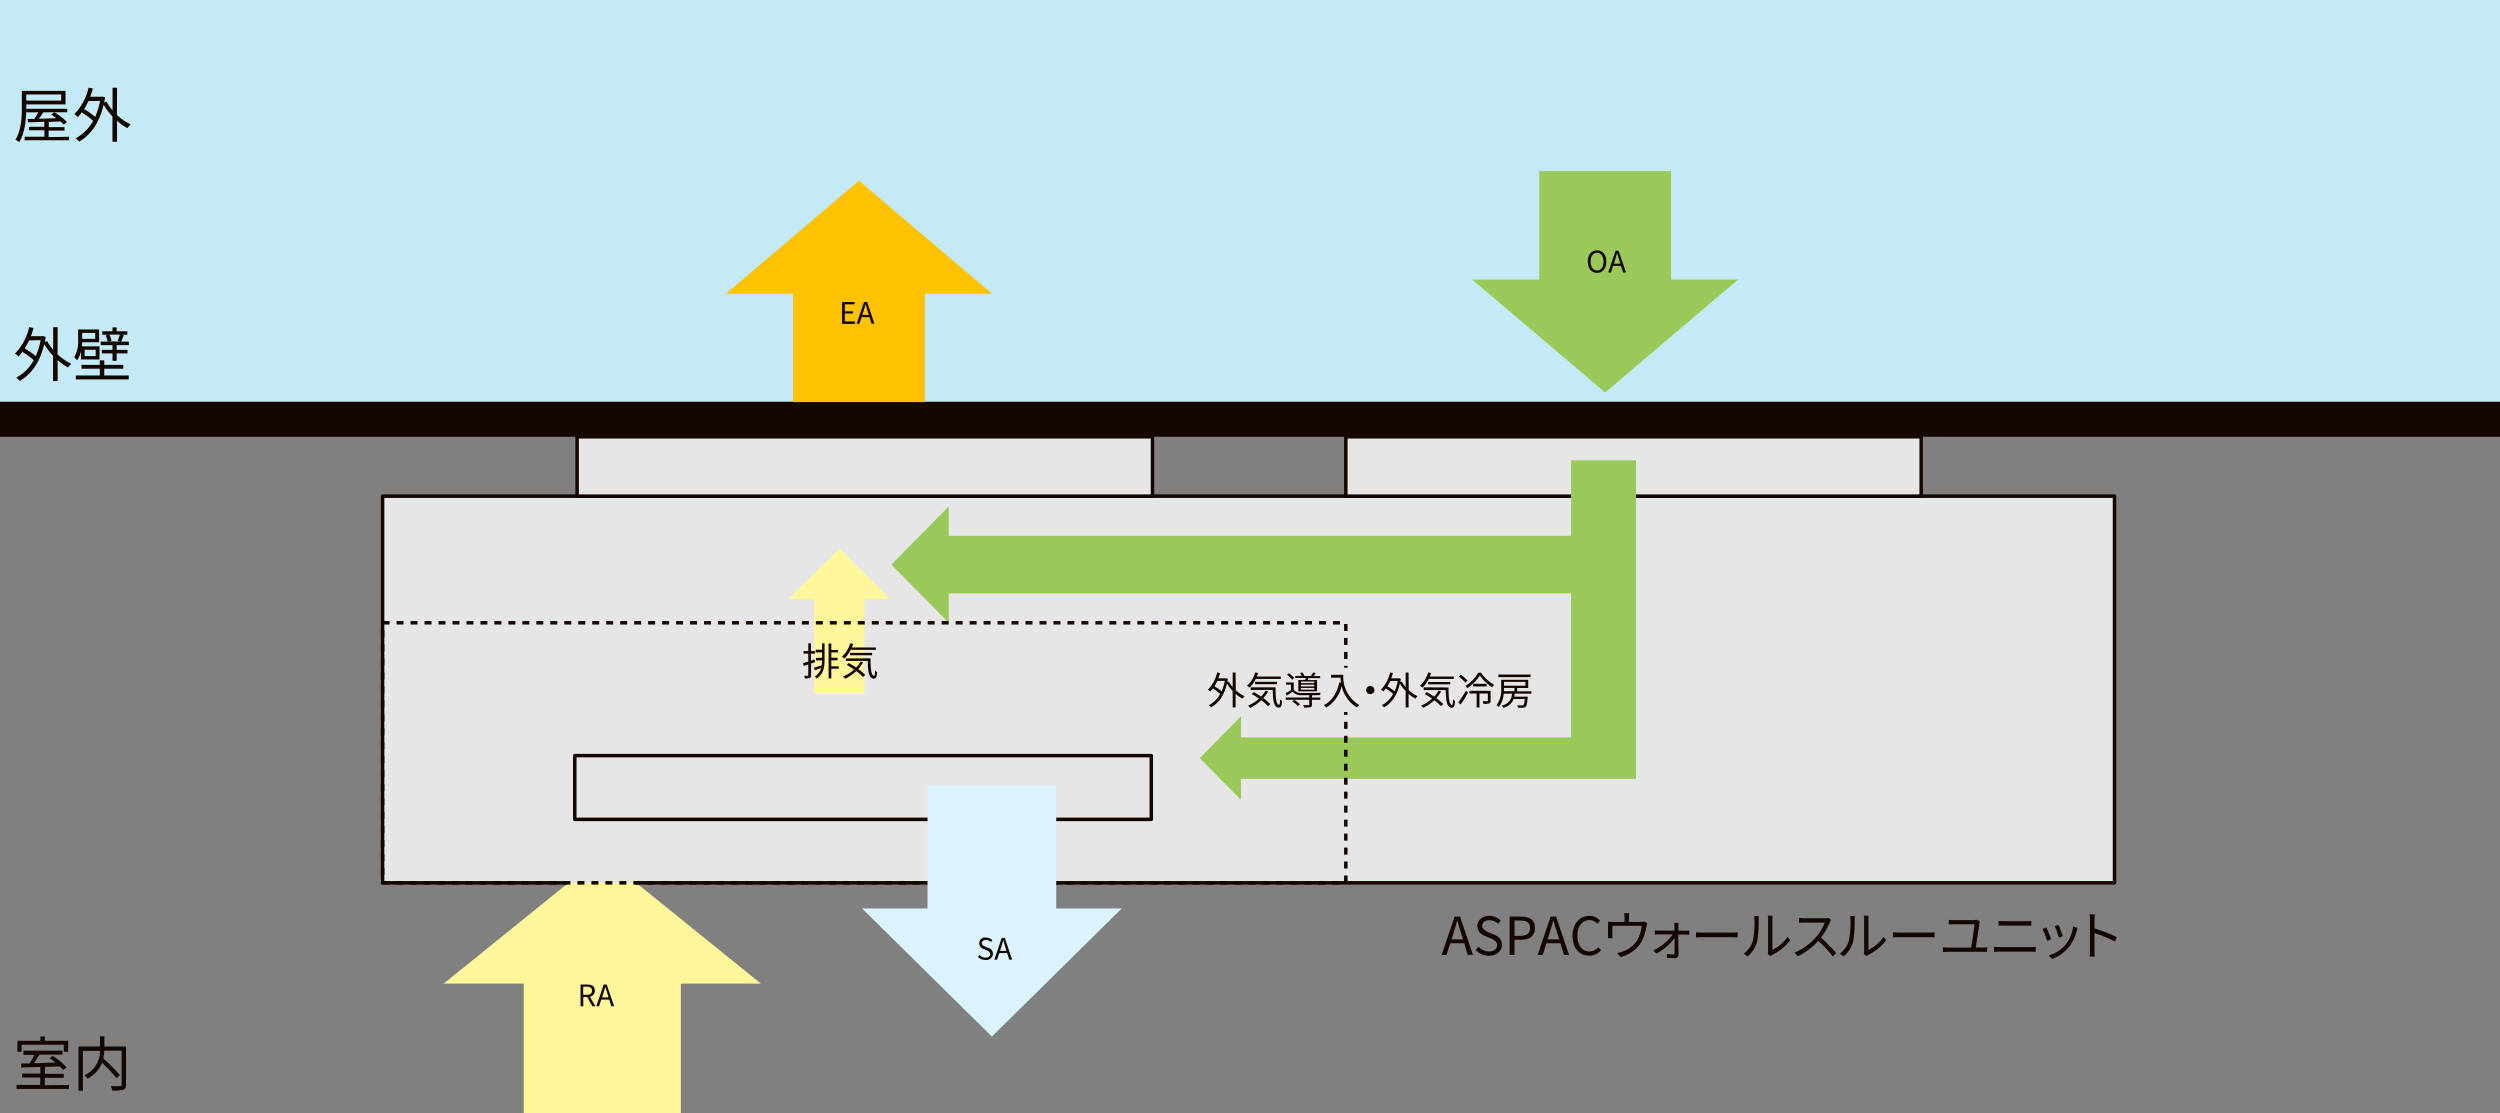 <svg id="レイヤー_1" data-name="レイヤー 1" xmlns="http://www.w3.org/2000/svg" viewBox="0 0 715.5 318.67"><rect x="0" y="0" width="715.5" height="318.67" fill="#808080" stroke="none"/><defs><style>.cls-1{fill:#fff799;}.cls-2{fill:#c3eaf6;}.cls-3,.cls-6,.cls-9{fill:none;}.cls-11,.cls-4{fill:#e6e6e6;}.cls-4,.cls-6,.cls-9{stroke:#140700;stroke-linejoin:round;}.cls-5{fill:#140700;}.cls-7{fill:#ffc200;}.cls-8{fill:#9bc959;}.cls-9{stroke-dasharray:2;}.cls-10{fill:#dbf3fd;}</style></defs><polygon class="cls-1" points="217.75 281.5 172.38 244.83 127 281.5 149.89 281.5 149.89 318.67 194.86 318.67 194.86 281.5 217.75 281.5"/><rect class="cls-2" width="715.5" height="115"/><line class="cls-3" x1="181.87" y1="252.67" x2="162.25" y2="252.67"/><polyline class="cls-4" points="162.25 252.67 109.5 252.67 109.5 142 605.17 142 605.17 252.67 181.88 252.67"/><path class="cls-5" d="M70.46,169c0,2.9-.26,7.12-2,9.94a5.38,5.38,0,0,0-1.1-.64c1.68-2.72,1.83-6.57,1.83-9.3v-4.71H81.69v3.87H70.46Zm12.25,8.43v1H70v-1h5.65v-1.85H71.26v-1h4.35v-1.45c-1.77.09-3.39.14-4.68.19l-.08-1,1.92,0c.37-.56.8-1.24,1.14-1.89H70.49v-1H82.2v1H75.32c-.39.63-.84,1.3-1.24,1.86l5-.17c-.51-.38-1-.75-1.53-1.06l1-.61a18.72,18.72,0,0,1,3.59,2.79l-1,.69a8.89,8.89,0,0,0-.87-.88l-3.36.14v1.48H81.4v1H76.85v1.85ZM70.46,165.33v1.75h10v-1.75Z" transform="translate(-62.94 -138.29)"/><path class="cls-5" d="M96.41,171.21a15.13,15.13,0,0,0,3.93,2.69,5.26,5.26,0,0,0-.9,1.07,15.65,15.65,0,0,1-3-2.11v6H95.12v-7.26a19.65,19.65,0,0,1-2.53-3.33c-1.24,5.35-3.79,8.73-7,10.54a4.94,4.94,0,0,0-1-.94,12.21,12.21,0,0,0,5-5,21.27,21.27,0,0,0-3.25-2.41,12.19,12.19,0,0,1-1.12,1.31,8,8,0,0,0-1-.82,16,16,0,0,0,4.07-7.58l1.24.26c-.23.8-.48,1.59-.77,2.34h3.2l.23-.07.82.31c-.07.49-.17,1-.25,1.43l.66-.26a14.23,14.23,0,0,0,1.73,2.48v-6.47h1.29Zm-8.15-4A20.91,20.91,0,0,1,87,169.53a20.75,20.75,0,0,1,3.18,2.23,21.17,21.17,0,0,0,1.39-4.59Z" transform="translate(-62.94 -138.29)"/><rect class="cls-5" y="115" width="715.5" height="10"/><rect class="cls-4" x="165.17" y="125" width="164.67" height="17"/><rect class="cls-4" x="385.17" y="125" width="164.67" height="17"/><rect class="cls-6" x="164.5" y="216.25" width="165" height="18.25"/><polygon class="cls-7" points="283.88 84.06 245.82 51.72 207.76 84.06 226.96 84.06 226.96 115.08 264.68 115.08 264.68 84.06 283.88 84.06"/><polygon class="cls-8" points="478.25 80 478.25 48.98 440.53 48.98 440.53 80 421.33 80 459.39 112.34 497.45 80 478.25 80"/><polygon class="cls-1" points="254.7 171.38 240.2 157.08 225.71 171.38 233.02 171.38 233.02 198.6 247.38 198.6 247.38 171.38 254.7 171.38"/><polygon class="cls-8" points="449.64 131.75 449.64 153.34 271.53 153.34 271.53 144.94 255.1 161.59 271.53 178.25 271.53 169.84 449.64 169.84 449.64 211.04 355.17 211.04 355.17 204.99 343.35 216.97 355.17 228.95 355.17 222.91 449.64 222.91 453.47 222.91 468.22 222.91 468.22 131.75 449.64 131.75"/><path class="cls-5" d="M482,408.26h-4l-1.07,3.36h-1.41l3.74-11h1.54l3.73,11H483Zm-.35-1.11-.52-1.68c-.41-1.25-.75-2.45-1.11-3.72H480c-.35,1.29-.71,2.47-1.1,3.72l-.54,1.68Z" transform="translate(-62.94 -138.29)"/><path class="cls-5" d="M485.26,410.18l.82-.95a4.3,4.3,0,0,0,3,1.37c1.45,0,2.32-.72,2.32-1.8s-.8-1.49-1.83-1.95l-1.59-.69a3.12,3.12,0,0,1-2.24-2.82c0-1.7,1.47-2.93,3.47-2.93a4.54,4.54,0,0,1,3.24,1.37l-.74.88a3.54,3.54,0,0,0-2.5-1c-1.25,0-2.06.63-2.06,1.62s1,1.47,1.81,1.83l1.58.67c1.28.56,2.26,1.31,2.26,2.94s-1.43,3.12-3.73,3.12A5.26,5.26,0,0,1,485.26,410.18Z" transform="translate(-62.94 -138.29)"/><path class="cls-5" d="M495,400.62h3.14c2.48,0,4.12.83,4.12,3.23s-1.64,3.4-4.05,3.4H496.4v4.37H495Zm3,5.51c1.93,0,2.84-.71,2.84-2.28s-1-2.1-2.91-2.1H496.4v4.38Z" transform="translate(-62.94 -138.29)"/><path class="cls-5" d="M509.52,408.26h-4l-1.06,3.36H503l3.73-11h1.55l3.73,11h-1.46Zm-.34-1.11-.52-1.68c-.41-1.25-.75-2.45-1.12-3.72h-.05c-.35,1.29-.71,2.47-1.1,3.72l-.54,1.68Z" transform="translate(-62.94 -138.29)"/><path class="cls-5" d="M513,406.13c0-3.56,2.08-5.72,4.87-5.72a4.05,4.05,0,0,1,3,1.37l-.75.9a3,3,0,0,0-2.25-1.05c-2.09,0-3.47,1.71-3.47,4.45s1.32,4.52,3.42,4.52a3.35,3.35,0,0,0,2.55-1.23l.77.87a4.26,4.26,0,0,1-3.37,1.57C515,411.81,513,409.7,513,406.13Z" transform="translate(-62.94 -138.29)"/><path class="cls-5" d="M534.38,402.51a9.05,9.05,0,0,0-.23.9,13.64,13.64,0,0,1-1.47,4.5,9.47,9.47,0,0,1-5.94,4.26l-1-1.12a8.36,8.36,0,0,0,1.56-.42,7.87,7.87,0,0,0,4.06-3,11.11,11.11,0,0,0,1.43-4.38h-8.39v2.69a6,6,0,0,0,.06.88h-1.3c0-.25,0-.66,0-.94v-2.64a11.34,11.34,0,0,0,0-1.16,12,12,0,0,0,1.39.06h3.32v-1.39a8.6,8.6,0,0,0-.08-1.13h1.44a7.33,7.33,0,0,0-.09,1.13v1.39h3.36a2.86,2.86,0,0,0,1-.12Z" transform="translate(-62.94 -138.29)"/><path class="cls-5" d="M545.42,404.67a9.43,9.43,0,0,0,1-.06v1.19c-.26,0-.68-.05-1-.05h-2.17c0,1.89.07,4.35.09,5.76a1,1,0,0,1-1.13,1c-.6,0-1.58-.06-2.18-.09l-.06-1.1a14.3,14.3,0,0,0,1.83.14.39.39,0,0,0,.41-.44c0-.94,0-2.62,0-4.21a16.82,16.82,0,0,1-5.22,4.42l-.84-.93a15.43,15.43,0,0,0,5.55-4.59h-4c-.4,0-.78,0-1.14.05v-1.19a8.08,8.08,0,0,0,1.11.06h4.51c0-.51,0-.93,0-1.21a5.19,5.19,0,0,0-.11-1h1.28a8.19,8.19,0,0,0-.06,1l0,1.21Z" transform="translate(-62.94 -138.29)"/><path class="cls-5" d="M548.33,405.12c.45,0,1.25.08,2.09.08h8.22c.75,0,1.28-.05,1.61-.08v1.47c-.3,0-.92-.07-1.6-.07h-8.23c-.83,0-1.62,0-2.09.07Z" transform="translate(-62.94 -138.29)"/><path class="cls-5" d="M562,411.23a7.14,7.14,0,0,0,2.61-3.69,26.58,26.58,0,0,0,.45-6,6.57,6.57,0,0,0-.1-1.1h1.38a9.47,9.47,0,0,0-.08,1.08,33.24,33.24,0,0,1-.46,6.38,8.46,8.46,0,0,1-2.67,4.11Zm6.87.07a3.58,3.58,0,0,0,.1-.84v-9a6.69,6.69,0,0,0-.09-1.11h1.38a10.92,10.92,0,0,0-.06,1.11v8.65a11.35,11.35,0,0,0,4.37-3.69l.72,1a15.06,15.06,0,0,1-5.12,4.16,3.22,3.22,0,0,0-.51.34Z" transform="translate(-62.94 -138.29)"/><path class="cls-5" d="M587,401.58a4.32,4.32,0,0,0-.37.66,19.57,19.57,0,0,1-2.52,4.4,42.83,42.83,0,0,1,4.37,4.47l-1,.91a34.7,34.7,0,0,0-4.13-4.45,19.12,19.12,0,0,1-5.85,4.38l-1-1a17.06,17.06,0,0,0,6.18-4.45,13.33,13.33,0,0,0,2.49-4.17h-5.85c-.52,0-1.35.06-1.51.07V401c.21,0,1.06.1,1.51.1h5.79a4.16,4.16,0,0,0,1.12-.13Z" transform="translate(-62.94 -138.29)"/><path class="cls-5" d="M589.48,411.23a7.12,7.12,0,0,0,2.6-3.69,26.56,26.56,0,0,0,.46-6,5.58,5.58,0,0,0-.11-1.1h1.38a10.08,10.08,0,0,0-.07,1.08,33.23,33.23,0,0,1-.47,6.38A8.32,8.32,0,0,1,590.6,412Zm6.86.07a3.11,3.11,0,0,0,.11-.84v-9a8.12,8.12,0,0,0-.09-1.11h1.38a8.47,8.47,0,0,0-.06,1.11v8.65a11.25,11.25,0,0,0,4.36-3.69l.72,1a15,15,0,0,1-5.11,4.16,2.81,2.81,0,0,0-.51.34Z" transform="translate(-62.94 -138.29)"/><path class="cls-5" d="M604.67,405.12c.45,0,1.24.08,2.09.08H615c.75,0,1.28-.05,1.61-.08v1.47c-.3,0-.93-.07-1.6-.07h-8.23c-.83,0-1.62,0-2.09.07Z" transform="translate(-62.94 -138.29)"/><path class="cls-5" d="M630.44,409.49a11.26,11.26,0,0,0,1.24-.09v1.36c-.4,0-.94-.06-1.24-.06H620.32q-.63,0-1.32.06V409.4a10.1,10.1,0,0,0,1.32.09h6.76c.27-1.61.9-5.63.95-6.68h-5.91c-.56,0-1,0-1.43.06v-1.33a10.45,10.45,0,0,0,1.41.09h5.53a4,4,0,0,0,.94-.12l1,.46a2.12,2.12,0,0,0-.12.5c-.16,1.41-.79,5.41-1.05,7Z" transform="translate(-62.94 -138.29)"/><path class="cls-5" d="M633.62,409.28c.51,0,1,.07,1.58.07h9a10.15,10.15,0,0,0,1.36-.07v1.44a13.17,13.17,0,0,0-1.36-.08h-9c-.54,0-1.07.05-1.58.08Zm1.29-7.43a14.48,14.48,0,0,0,1.47.08h6.43a13.13,13.13,0,0,0,1.49-.08v1.35c-.42,0-1,0-1.49,0H636.4c-.53,0-1,0-1.49,0Z" transform="translate(-62.94 -138.29)"/><path class="cls-5" d="M650,407.12l-1.14.42a28,28,0,0,0-1.34-3.38l1.11-.43C648.92,404.37,649.7,406.34,650,407.12Zm7.54-3.3c-.11.31-.16.55-.23.75a11.67,11.67,0,0,1-2.13,4.6,11.51,11.51,0,0,1-4.88,3.57l-1-1a9.87,9.87,0,0,0,4.88-3.18,10.27,10.27,0,0,0,2.07-5.13Zm-4.24,2.4-1.12.39a26.58,26.58,0,0,0-1.17-3.26l1.1-.37C652.36,403.58,653.09,405.56,653.29,406.22Z" transform="translate(-62.94 -138.29)"/><path class="cls-5" d="M668.27,407.76a39.24,39.24,0,0,0-5.89-2.41v4.95c0,.48,0,1.27.09,1.77H661a16.49,16.49,0,0,0,.09-1.77v-8.73A9.43,9.43,0,0,0,661,400h1.47c0,.46-.1,1.11-.1,1.56V404a48,48,0,0,1,6.4,2.48Z" transform="translate(-62.94 -138.29)"/><path class="cls-5" d="M232.48,426.29,231,423.64h-1.12v2.65h-.79v-6.23H231c1.27,0,2.18.45,2.18,1.75a1.69,1.69,0,0,1-1.41,1.75l1.59,2.73ZM229.85,423h1c1,0,1.52-.4,1.52-1.2s-.54-1.12-1.52-1.12h-1Z" transform="translate(-62.94 -138.29)"/><path class="cls-5" d="M237.31,424.38H235l-.6,1.91h-.8l2.12-6.23h.87l2.12,6.23h-.83Zm-.19-.63-.3-.95c-.23-.7-.43-1.38-.63-2.11h0c-.19.73-.39,1.41-.62,2.11l-.3.95Z" transform="translate(-62.94 -138.29)"/><path class="cls-5" d="M295.07,328.2v3.31c0,.44-.1.67-.37.8a3.48,3.48,0,0,1-1.37.15,3.09,3.09,0,0,0-.24-.75c.48,0,.9,0,1,0s.18,0,.18-.2v-3.07l-1.31.43-.2-.79c.41-.11.94-.28,1.51-.45v-2.26h-1.37v-.75h1.37v-2.2h.76v2.2h1.18v.75h-1.18v2l1.09-.35.11.76Zm3.14-5.79h.72V327c0,2.19-.24,4.12-2.23,5.45a3.72,3.72,0,0,0-.57-.55,4.17,4.17,0,0,0,1.82-2.45c-.61.25-1.23.45-1.77.65l-.32-.71c.61-.16,1.41-.41,2.25-.68a10.91,10.91,0,0,0,.1-1.42h-1.73v-.74h1.73V325H296.4v-.75h1.81Zm4.75,7.28h-2.1v2.75h-.78v-10h.78v1.87h1.91V325h-1.91v1.54h1.8v.74h-1.8V329H303Z" transform="translate(-62.94 -138.29)"/><path class="cls-5" d="M306.42,324.27a8.77,8.77,0,0,1-1.78,2.48,5.52,5.52,0,0,0-.75-.53,7.88,7.88,0,0,0,2.37-3.83l.85.2c-.11.34-.23.67-.37,1h6.86v.69Zm3.55,3.59a11,11,0,0,1-1.4,1.91,14.41,14.41,0,0,1,2,1.67l-.65.62a13.09,13.09,0,0,0-1.91-1.7,12.58,12.58,0,0,1-3.18,2.18,4.45,4.45,0,0,0-.61-.62,11.3,11.3,0,0,0,3.15-2c-.68-.48-1.41-.94-2.09-1.33l.58-.54c.67.38,1.4.82,2.1,1.29a8.46,8.46,0,0,0,1.27-1.73Zm2.12-1.16c0,2.84.17,5,1,5,.22,0,.28-.62.3-1.55a2.85,2.85,0,0,0,.57.48c-.08,1.37-.25,1.87-.92,1.88-1.46,0-1.69-2.06-1.75-5.06H305v-.71Zm-5.85-.88v-.68h6.31v.68Z" transform="translate(-62.94 -138.29)"/><path class="cls-5" d="M517.36,213.15c0-2,1.09-3.21,2.66-3.21s2.66,1.21,2.66,3.21-1.1,3.25-2.66,3.25S517.36,215.15,517.36,213.15Zm4.51,0c0-1.56-.74-2.52-1.85-2.52s-1.85,1-1.85,2.52.73,2.56,1.85,2.56S521.87,214.7,521.87,213.15Z" transform="translate(-62.94 -138.29)"/><path class="cls-5" d="M526.88,214.38H524.6l-.6,1.91h-.8l2.11-6.23h.88l2.12,6.23h-.84Zm-.2-.63-.29-.95c-.23-.7-.43-1.38-.63-2.11h0c-.19.73-.4,1.41-.62,2.11l-.3.95Z" transform="translate(-62.94 -138.29)"/><path class="cls-5" d="M303.94,224.72h3.6v.67h-2.81v2h2.36V228h-2.36v2.27h2.9V231h-3.69Z" transform="translate(-62.94 -138.29)"/><path class="cls-5" d="M311.79,229.05h-2.27l-.61,1.9h-.8l2.12-6.23h.88l2.11,6.23h-.83Zm-.19-.63-.3-.95c-.23-.71-.42-1.39-.63-2.11h0c-.2.73-.4,1.4-.62,2.11l-.31.95Z" transform="translate(-62.94 -138.29)"/><path class="cls-5" d="M82.68,448.8v1.14h-15V448.8h6.77v-2.13H69.27v-1.12h5.22v-1.9c-2.06.06-4,.11-5.46.17L69,442.66c.7,0,1.5,0,2.36,0a24.21,24.21,0,0,0,1.45-2.47H69.64V439H80.81v1.12h-6.6c-.47.8-1,1.68-1.56,2.43,1.9,0,4-.1,6.17-.17-.56-.46-1.16-.9-1.7-1.27l.9-.63A18.57,18.57,0,0,1,82,443.78l-.95.72a9.36,9.36,0,0,0-1-1c-1.41.05-2.86.1-4.25.13v2H81.2v1.12H75.76v2.13Zm-13.55-9.51H67.92v-3.12h6.57v-1.26h1.27v1.26h6.7v3.12H81.2v-2H69.13Z" transform="translate(-62.94 -138.29)"/><path class="cls-5" d="M99,448.75c0,.81-.18,1.22-.76,1.42a11.36,11.36,0,0,1-3.16.22,4.54,4.54,0,0,0-.43-1.27c1.19.05,2.35.05,2.71,0s.4-.12.4-.42V439H92.79a11.14,11.14,0,0,1-.3,2.21A52.63,52.63,0,0,1,97.28,446l-1,.82a40.47,40.47,0,0,0-4.13-4.33A9,9,0,0,1,88,447a5,5,0,0,0-.9-.95,7.67,7.67,0,0,0,4.46-7h-4.9v11.41H85.4V437.8h6.15v-2.91h1.26v2.91H99Z" transform="translate(-62.94 -138.29)"/><path class="cls-5" d="M79.41,239.71a15.13,15.13,0,0,0,3.93,2.69,5.26,5.26,0,0,0-.9,1.07,15.65,15.65,0,0,1-3-2.11v6H78.12v-7.26a19.65,19.65,0,0,1-2.53-3.33c-1.24,5.35-3.79,8.73-7,10.54a4.94,4.94,0,0,0-1-.94,12.21,12.21,0,0,0,5-5A21.27,21.27,0,0,0,69.35,239a12.19,12.19,0,0,1-1.12,1.31,7.38,7.38,0,0,0-1-.82,16,16,0,0,0,4.07-7.58l1.24.26c-.22.8-.48,1.59-.77,2.34h3.2l.23-.07.82.31c-.07.49-.17,1-.25,1.43l.66-.26a14.23,14.23,0,0,0,1.73,2.48v-6.47h1.29Zm-8.15-4A20.91,20.91,0,0,1,70,238a20.75,20.75,0,0,1,3.18,2.23,21.17,21.17,0,0,0,1.39-4.59Z" transform="translate(-62.94 -138.29)"/><path class="cls-5" d="M86.11,238.84A7.73,7.73,0,0,1,85,241.43a6,6,0,0,0-.82-.85,9.22,9.22,0,0,0,1.12-5v-3h6v3.67H86.44c0,.37,0,.77-.09,1.16h5.08v3.75H86.11Zm6.67,6.91h7v1.12H84.65v-1.12H91.5v-1.93H86.27v-1.1H91.5v-1.31h1.28v1.31h5.45v1.1H92.78Zm-6.33-12.18v1.7h3.74v-1.7Zm3.88,4.83H87.17v1.79h3.16Zm9.48-2.34v1H96.33v1.37h3.11v1H96.33v2.13H95.14v-2.13H92.08v-1h3.06v-1.37H91.77v-1h2a10,10,0,0,0-.58-1.79l.83-.17H92.22v-1h2.92V232h1.19v1.09h3.06v1H97.64l.76.14c-.29.66-.54,1.31-.8,1.82Zm-5.57-2a8.17,8.17,0,0,1,.63,1.75l-.85.21h3.4l-.82-.17a18.88,18.88,0,0,0,.65-1.79Z" transform="translate(-62.94 -138.29)"/><rect class="cls-9" x="109.5" y="178.25" width="275.67" height="74.42"/><polygon class="cls-10" points="302.29 260 302.29 224.83 265.46 224.83 265.46 260 246.71 260 283.88 296.67 321.04 260 302.29 260"/><path class="cls-5" d="M342.82,412.14l.46-.54a2.44,2.44,0,0,0,1.73.77c.81,0,1.31-.4,1.31-1s-.45-.85-1-1.11l-.9-.39a1.67,1.67,0,0,1,.7-3.26,2.54,2.54,0,0,1,1.83.78l-.41.5a2,2,0,0,0-1.42-.59c-.71,0-1.17.36-1.17.92s.55.83,1,1l.89.38a1.73,1.73,0,0,1,1.29,1.67,1.88,1.88,0,0,1-2.12,1.76A3,3,0,0,1,342.82,412.14Z" transform="translate(-62.94 -138.29)"/><path class="cls-5" d="M351.2,411.05h-2.28l-.61,1.9h-.79l2.11-6.23h.88l2.11,6.23h-.83Zm-.2-.63-.3-.95c-.23-.71-.42-1.39-.63-2.11h0c-.2.73-.4,1.4-.62,2.11l-.31.95Z" transform="translate(-62.94 -138.29)"/><rect class="cls-11" x="382.57" y="191.1" width="6.44" height="12.67"/><path class="cls-5" d="M416.61,335.81a9.55,9.55,0,0,0,2.54,1.73,4,4,0,0,0-.58.7,10.1,10.1,0,0,1-2-1.37v3.9h-.84v-4.7a12.76,12.76,0,0,1-1.63-2.16c-.81,3.47-2.46,5.66-4.55,6.82a3.09,3.09,0,0,0-.65-.6,7.93,7.93,0,0,0,3.26-3.24,13.8,13.8,0,0,0-2.1-1.56,6.78,6.78,0,0,1-.73.85,4.6,4.6,0,0,0-.67-.53,10.31,10.31,0,0,0,2.63-4.91l.8.17a15,15,0,0,1-.49,1.52h2.07l.15-.05.53.2c0,.32-.11.63-.17.93l.43-.17a10.37,10.37,0,0,0,1.12,1.61v-4.19h.84Zm-5.28-2.62a13.73,13.73,0,0,1-.81,1.53,12.58,12.58,0,0,1,2.05,1.44,13.29,13.29,0,0,0,.91-3Z" transform="translate(-62.94 -138.29)"/><path class="cls-5" d="M422.34,332.6a8.77,8.77,0,0,1-1.78,2.48,7.59,7.59,0,0,0-.75-.53,7.88,7.88,0,0,0,2.37-3.83l.84.2q-.16.51-.36,1h6.85v.69Zm3.54,3.59a10.49,10.49,0,0,1-1.39,1.91,15,15,0,0,1,2,1.68l-.65.61a12.72,12.72,0,0,0-1.92-1.69,12.49,12.49,0,0,1-3.18,2.18,4.44,4.44,0,0,0-.6-.63,11.45,11.45,0,0,0,3.14-2,20.85,20.85,0,0,0-2.09-1.33l.59-.54c.67.37,1.4.81,2.1,1.28a9,9,0,0,0,1.26-1.72ZM428,335c0,2.83.16,5,1,5,.22,0,.27-.63.29-1.55a3.62,3.62,0,0,0,.58.47c-.08,1.37-.26,1.87-.93,1.88-1.45,0-1.68-2.06-1.75-5.06H420.9V335Zm-5.86-.89v-.68h6.32v.68Z" transform="translate(-62.94 -138.29)"/><path class="cls-5" d="M438.42,337.93h2.4v.64h-2.4v1.35c0,.43-.08.64-.42.75a6.71,6.71,0,0,1-1.81.12,2.25,2.25,0,0,0-.27-.69c.7,0,1.32,0,1.49,0s.23-.05.23-.19v-1.34h-6.73v-.64h6.73v-.67c-.86,0-1.68,0-2.23,0a3.2,3.2,0,0,1-2.53-1l-1.66,1.11-.33-.69a16.71,16.71,0,0,0,1.52-.88v-1.55H431v-.64h2.2v2.07a2.65,2.65,0,0,0,2.25.95c1.26,0,4.1,0,5.5-.07a2.69,2.69,0,0,0-.22.66c-.57,0-1.4.05-2.26.05Zm-5.67-5.1a6.71,6.71,0,0,0-1.48-1.41l.55-.44a7,7,0,0,1,1.51,1.35Zm.59,5.75a8.7,8.7,0,0,1,1.64,1.26l-.59.52a7.14,7.14,0,0,0-1.61-1.31Zm3.18-5.69c0-.18.09-.37.13-.55h-3v-.59h1.85a3.9,3.9,0,0,0-.5-.83l.66-.16a3.63,3.63,0,0,1,.62,1h1.85a7.42,7.42,0,0,0,.61-1l.77.18c-.2.31-.42.59-.6.84h1.87v.59h-3.35l-.19.55h2.64v3.23h-5.36v-3.23Zm2.55.45h-3.79v.47h3.79Zm0,.9h-3.79v.5h3.79Zm0,.94h-3.79v.49h3.79Z" transform="translate(-62.94 -138.29)"/><path class="cls-5" d="M447.39,331.42a9.41,9.41,0,0,0,4.56,8.65,4.82,4.82,0,0,0-.66.69,9.49,9.49,0,0,1-4.36-6.13,9.75,9.75,0,0,1-4.39,6.14,5.21,5.21,0,0,0-.74-.65c2.43-1.27,3.78-3.48,4.46-6.56l.48.08a13.15,13.15,0,0,1-.14-1.41h-2.71v-.81Z" transform="translate(-62.94 -138.29)"/><path class="cls-5" d="M455.11,334.61a1.17,1.17,0,1,1-1.17,1.16A1.16,1.16,0,0,1,455.11,334.61Z" transform="translate(-62.94 -138.29)"/><path class="cls-5" d="M466.11,335.81a9.55,9.55,0,0,0,2.54,1.73,4,4,0,0,0-.58.7,10.1,10.1,0,0,1-2-1.37v3.9h-.83v-4.7a12.31,12.31,0,0,1-1.64-2.16c-.81,3.47-2.46,5.66-4.55,6.82a3.09,3.09,0,0,0-.65-.6,7.93,7.93,0,0,0,3.26-3.24,13.8,13.8,0,0,0-2.1-1.56,6.78,6.78,0,0,1-.73.85,4.6,4.6,0,0,0-.67-.53,10.31,10.31,0,0,0,2.63-4.91l.8.17a15,15,0,0,1-.49,1.52h2.07l.15-.05.53.2c0,.32-.11.63-.17.93l.43-.17a9.8,9.8,0,0,0,1.13,1.61v-4.19h.83Zm-5.28-2.62a13.73,13.73,0,0,1-.81,1.53,12.58,12.58,0,0,1,2.05,1.44,13.29,13.29,0,0,0,.91-3Z" transform="translate(-62.94 -138.29)"/><path class="cls-5" d="M471.84,332.6a8.77,8.77,0,0,1-1.78,2.48,7.59,7.59,0,0,0-.75-.53,7.88,7.88,0,0,0,2.37-3.83l.84.2q-.16.51-.36,1H479v.69Zm3.54,3.59A10.49,10.49,0,0,1,474,338.1a15,15,0,0,1,2,1.68l-.65.61a12.72,12.72,0,0,0-1.92-1.69,12.49,12.49,0,0,1-3.18,2.18,4.44,4.44,0,0,0-.6-.63,11.45,11.45,0,0,0,3.14-2,20.85,20.85,0,0,0-2.09-1.33l.59-.54c.67.37,1.39.81,2.1,1.28a9,9,0,0,0,1.26-1.72Zm2.13-1.15c0,2.83.16,5,1,5,.22,0,.27-.63.29-1.55a3.62,3.62,0,0,0,.58.47c-.08,1.37-.26,1.87-.93,1.88-1.45,0-1.68-2.06-1.75-5.06H470.4V335Zm-5.86-.89v-.68H478v.68Z" transform="translate(-62.94 -138.29)"/><path class="cls-5" d="M480.29,339.35a35.4,35.4,0,0,0,2.2-3.37l.6.54a39.05,39.05,0,0,1-2.1,3.4Zm2.06-5.68a11.33,11.33,0,0,0-1.9-1.73l.57-.56a11.19,11.19,0,0,1,1.91,1.65Zm4.47-2.86a11.26,11.26,0,0,0,3.71,3.45,8.91,8.91,0,0,0-.51.75,13,13,0,0,1-3.56-3.4,11.88,11.88,0,0,1-3.61,3.64,4.79,4.79,0,0,0-.46-.68,10.63,10.63,0,0,0,3.63-3.76Zm2.73,8c0,.42-.07.66-.4.8a5.5,5.5,0,0,1-1.63.13,3.32,3.32,0,0,0-.26-.79c.62,0,1.13,0,1.29,0s.21,0,.21-.17v-2h-2.4v4h-.8v-4h-2.07V336h6.06ZM488.41,334v.76h-3.85V334Z" transform="translate(-62.94 -138.29)"/><path class="cls-5" d="M496.46,336.8a8.07,8.07,0,0,1-.15.88h3.86s0,.22,0,.31c-.16,1.62-.3,2.3-.59,2.58a1,1,0,0,1-.72.26,12.78,12.78,0,0,1-1.48,0,1.75,1.75,0,0,0-.22-.68c.59,0,1.16.05,1.37.05a.55.55,0,0,0,.39-.1c.18-.15.3-.63.41-1.76h-3.19a4,4,0,0,1-2.95,2.5,3.25,3.25,0,0,0-.45-.64,3.46,3.46,0,0,0,2.93-3.38H493.3a6.91,6.91,0,0,1-1.4,3.79,2.94,2.94,0,0,0-.67-.46,7.48,7.48,0,0,0,1.35-4.88v-2.43h7.74v2.36h-3.17v.94h4.08v.68Zm4.5-4.72h-9.18v-.74H501Zm-7.58,3.19c0,.27,0,.56,0,.85h3v-.94h-3Zm0-1.82v1.09h6.14v-1.09Z" transform="translate(-62.94 -138.29)"/></svg>